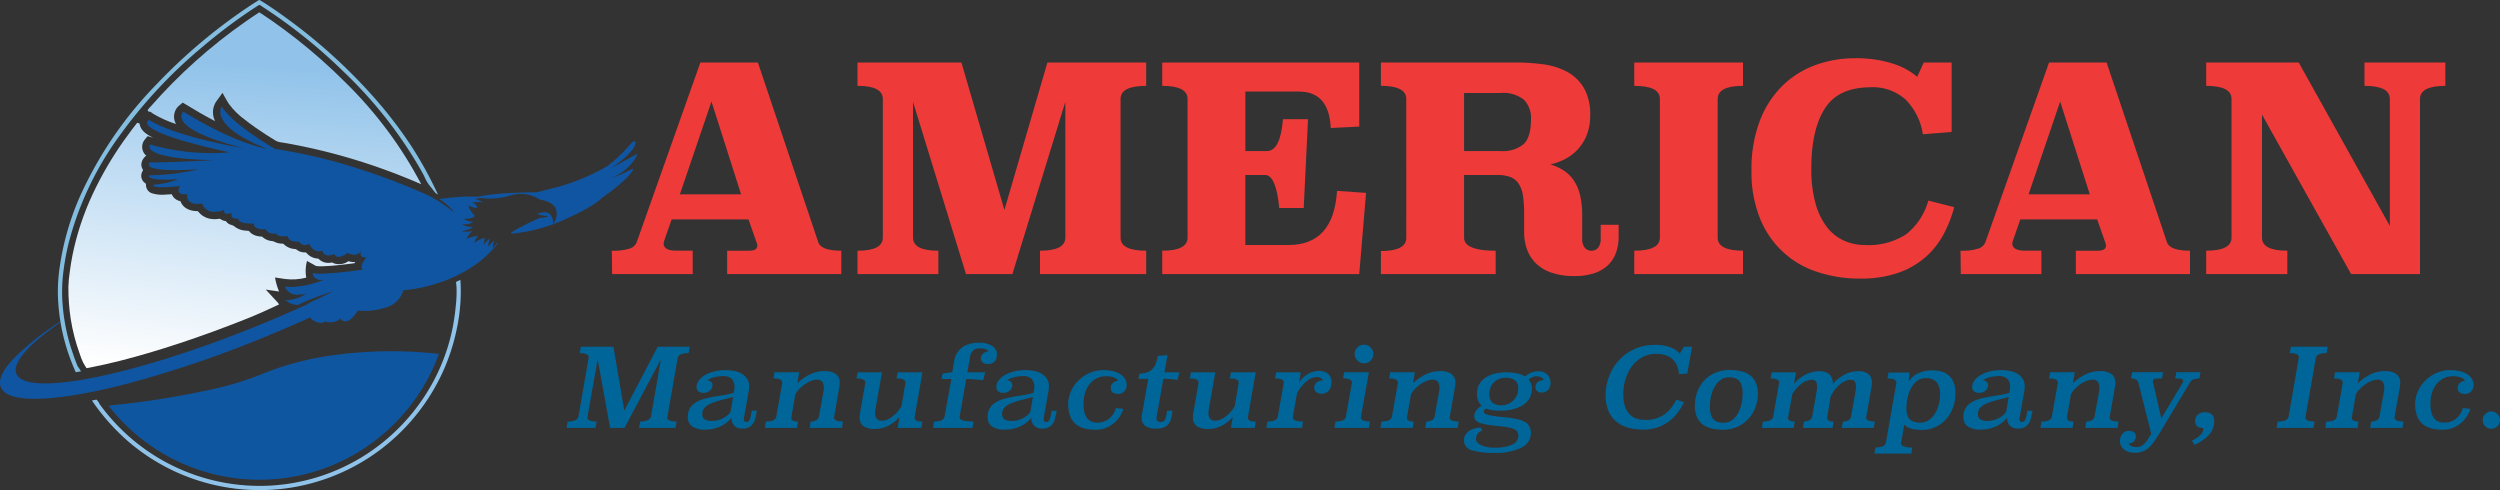 <svg xmlns="http://www.w3.org/2000/svg" xmlns:xlink="http://www.w3.org/1999/xlink" width="407.024" height="79.795" viewBox="0 0 407.024 79.795">
  <rect x="0" y="0" width="407.024" height="79.795" fill="#333333" stroke="none"/>
  <defs>
    <clipPath id="clip-path">
      <path id="Clip_50" data-name="Clip 50" d="M0,0H2.808V2.808H0Z" transform="translate(0.144 0.145)" fill="none"/>
    </clipPath>
    <clipPath id="clip-path-2">
      <path id="Clip_69" data-name="Clip 69" d="M0,0H103.788V47.594H0Z" transform="translate(0 0.086)" fill="none"/>
    </clipPath>
    <clipPath id="clip-path-3">
      <path id="Clip_73" data-name="Clip 73" d="M18.02.081q-1.1.714-2.177,1.473h0a85.637,85.637,0,0,0-15.3,13.7h0c-.087.1-.6.6-.537.689h0c.064.092.123.275.238.222h0c.165-.075.533.268.692.365h0a19.069,19.069,0,0,0,3.679,1.647h0a2.4,2.4,0,0,1,.221-2.734h0a5.038,5.038,0,0,1,.562-.5h0c.2-.165.239-.305.458-.17h0C7.53,15.8,9.223,16.8,10.974,17.7h0a3.179,3.179,0,0,1,.165-3.172h0L12.18,13.1h0c.352.612.674,1.254,1.069,1.839h0a12.008,12.008,0,0,0,2.584,2.535h0c1.1.87,2.252,1.669,3.428,2.429h0q.725.468,1.465.914h0a1.923,1.923,0,0,0,.78.306h0q.766.119,1.53.254h0A96.894,96.894,0,0,1,42.9,27.284h0q.821.337,1.634.687h0a66.222,66.222,0,0,0-12.2-16.431h0q-2-2.013-4.122-3.89h0l.046.04h0l-.127-.112h0c-2.077-1.83-1.174-1.034-.088-.077h0a88.815,88.815,0,0,0-7.808-6.133h0q-.644-.449-1.3-.884h0q-.244-.163-.49-.323h0l-.21-.136h0A.127.127,0,0,0,18.169,0h0c-.05,0-.088.041-.149.081" transform="translate(0.047 0.044)" fill="none"/>
    </clipPath>
    <linearGradient id="linear-gradient" x1="0.548" y1="0.33" x2="0.355" y2="2.146" gradientUnits="objectBoundingBox">
      <stop offset="0" stop-color="#91c3ea"/>
      <stop offset="1" stop-color="#fefefe"/>
    </linearGradient>
    <clipPath id="clip-path-4">
      <path id="Clip_76" data-name="Clip 76" d="M11.153.062q-.376.478-.744.962h0Q9.689,1.974,9,2.95H9A56.405,56.405,0,0,0,3.97,11.586h0A44.115,44.115,0,0,0,.665,21.558h0Q.4,22.888.229,24.235h0A20.008,20.008,0,0,0,0,26.725H0a33.323,33.323,0,0,0,.385,5.248h0A30.649,30.649,0,0,0,1.84,37.6h0A9.679,9.679,0,0,0,2.4,39.025h0c.125.225.244.454.389.667h0c.026.039.137.243.192.261h0l.58-.11h0c3.153-.613,6.268-1.422,9.349-2.325h0c3.53-1.033,7.02-2.2,10.475-3.459h0q2.813-1.026,5.6-2.137h0c1.8-.719,3.56-1.509,5.312-2.342h0l-.136-.165h.058l-2.082-2.253h0l2.164.311h0a10.658,10.658,0,0,1-.66-2.285h0l1.644.246h0a9.153,9.153,0,0,0,3.44-.222h0a6.3,6.3,0,0,1,.127-2.716h0l1.176.656h0a1.2,1.2,0,0,0,.356.179h0a6.216,6.216,0,0,0,1.09.031h0c.9-.025,1.8-.11,2.7-.206h0q.706-.075,1.41-.163h0l.592-.075h0l.31-.041h0c.163-.022.145-.038.2-.193h0a3.136,3.136,0,0,1-1.095-.149h0a2.613,2.613,0,0,1-2.424.328h0a1.968,1.968,0,0,1-.233-.126h0a3.127,3.127,0,0,1-.317.054h0a2.535,2.535,0,0,1-.609,0h0a2.123,2.123,0,0,1-1.062-.446h0a2.116,2.116,0,0,1-.187-.169h0c-.084-.086-.147-.061-.264-.072h0a2.532,2.532,0,0,1-.568-.12h0a2.685,2.685,0,0,1-.969-.585h0c-.113-.105-.217-.3-.371-.291h0a2.3,2.3,0,0,1-.607-.056h0a2.2,2.2,0,0,1-.531-.2h0c-.177-.094-.346-.29-.541-.3h0a2.761,2.761,0,0,1-1.86-.806h0c-.1-.107-.419-.065-.569-.086h0a3.128,3.128,0,0,1-.523-.117h0a2.485,2.485,0,0,1-.416-.175h0a1.622,1.622,0,0,0-.6-.135h0a2.63,2.63,0,0,1-1.031-.4h0a2.772,2.772,0,0,1-.38-.3h0a4.115,4.115,0,0,1-.7-.078h0a2.6,2.6,0,0,1-.959-.391h0a2.043,2.043,0,0,1-.36-.316h0c-.092-.1-.087-.145-.234-.154h0q-.215-.014-.429-.038h0a3.191,3.191,0,0,1-1.844-.7h0c-.228-.214-.653-.227-.932-.418h0a1.672,1.672,0,0,1-.316-.28h0a1.661,1.661,0,0,1-.114-.147h0a1.961,1.961,0,0,1-.392-.085h0A1.649,1.649,0,0,1,24.8,15.7h0c-.176-.126-.349-.046-.563-.025h0a4.057,4.057,0,0,1-1.341-.084h0a3.148,3.148,0,0,1-1.674-1.037h0q-.065-.078-.125-.16h0q-.156,0-.313-.012h0a4.579,4.579,0,0,1-.577-.073h0a3.028,3.028,0,0,1-1.023-.384h0a2.255,2.255,0,0,1-.663-.626h0a2.122,2.122,0,0,1-.265-.525h0a2.3,2.3,0,0,1-.641-.242h0a1.767,1.767,0,0,1-.631-.605h0a1.788,1.788,0,0,1-.106-.2h0c-.064-.143-.127-.087-.273-.077h0c-.251.017-.5.031-.753.041h0a5.705,5.705,0,0,1-2.249-.213h0a1.427,1.427,0,0,1-.968-1.428h0c.014-.176-.165-.22-.29-.339h0a1.565,1.565,0,0,1-.328-.439h0a1.429,1.429,0,0,1-.1-1.038h0a2.624,2.624,0,0,1,.249-.512h0a3.078,3.078,0,0,0-.191-.388h0a1.528,1.528,0,0,1-.095-.6h0a1.934,1.934,0,0,1,.8-1.376h0a1.878,1.878,0,0,1-.165-2.708h0c.082-.092.343-.491.466-.455h0l.821.24h0c-.946-.472-2.092-1.133-2.2-2.3h0C11.577.1,11.427.069,11.382.052h0A.586.586,0,0,0,11.242,0h0c-.027,0-.053.016-.088.062" transform="translate(0.079 0.12)" fill="none"/>
    </clipPath>
    <linearGradient id="linear-gradient-2" x1="0.624" y1="-0.253" x2="0.44" y2="1.018" gradientUnits="objectBoundingBox">
      <stop offset="0" stop-color="#98c7ec"/>
      <stop offset="1" stop-color="#fefefe"/>
    </linearGradient>
  </defs>
  <g id="logo" transform="translate(0 -0.145)">
    <g id="Group_71" data-name="Group 71" transform="translate(0 9.54)">
      <path id="Fill_1" data-name="Fill 1" d="M19.866,1.031q-1.653,0-1.777.817L16.4,11.5q0,.675,1.51.675L17.734,13.2H11.8l.178-1.031a3.071,3.071,0,0,0,1.173-.2.874.874,0,0,0,.586-.613l1.635-9.329L9.436,13.2H7.09L5.064,2.026,3.394,11.5q0,.675,1.493.675L4.709,13.2H0l.178-1.031a3.082,3.082,0,0,0,1.217-.2.821.821,0,0,0,.542-.613l1.67-9.631q0-.693-1.475-.693L2.328,0h5.3L9.4,10.4,14.838,0h5.224Z" transform="translate(92.242 47.062)" fill="#069"/>
      <path id="Fill_3" data-name="Fill 3" d="M2.914,9.684a3.681,3.681,0,0,1-2.23-.533A1.791,1.791,0,0,1,0,7.659,2.773,2.773,0,0,1,.347,6.2a2.826,2.826,0,0,1,.933-.933,5.2,5.2,0,0,1,1.35-.578,16.307,16.307,0,0,1,1.6-.356c.549-.093,1.111-.186,1.67-.275A11.434,11.434,0,0,0,7.481,3.7c.033-.173.062-.357.089-.56a3.832,3.832,0,0,0,.035-.472A1.726,1.726,0,0,0,7.17,1.439,1.851,1.851,0,0,0,5.775.977a5.828,5.828,0,0,0-1.51.186,3.316,3.316,0,0,0-1.1.489,1.2,1.2,0,0,1,.6.222.678.678,0,0,1,.248.578,1.133,1.133,0,0,1-.418.879A1.556,1.556,0,0,1,2.541,3.7,1.176,1.176,0,0,1,1.7,3.43a.947.947,0,0,1-.276-.711,1.726,1.726,0,0,1,.32-.959A3.11,3.11,0,0,1,2.674.888,5.706,5.706,0,0,1,4.158.248,7.3,7.3,0,0,1,6.148,0a7.427,7.427,0,0,1,1.4.133A3.852,3.852,0,0,1,8.787.587a2.56,2.56,0,0,1,.871.835,2.308,2.308,0,0,1,.328,1.261c-.012.107-.021.223-.027.347a2.849,2.849,0,0,1-.044.382L9.169,7.623l-.02.1L9.133,7.8a.791.791,0,0,0-.018.143c0,.33.15.5.445.5a.474.474,0,0,0,.383-.186,1.312,1.312,0,0,0,.23-.462,5.008,5.008,0,0,0,.133-.6c.04-.236.074-.422.107-.586h.835L11,7.8a2.4,2.4,0,0,1-.79,1.342,2.2,2.2,0,0,1-1.324.382,1.958,1.958,0,0,1-.871-.169,1.581,1.581,0,0,1-.542-.427,1.524,1.524,0,0,1-.284-.577,2.582,2.582,0,0,1-.079-.622,3.734,3.734,0,0,1-.729.764,5.352,5.352,0,0,1-.986.621,5.508,5.508,0,0,1-1.182.418A5.647,5.647,0,0,1,2.914,9.684Zm4.46-5.313c-.834.211-1.575.406-2.2.578A9.8,9.8,0,0,0,3.607,5.5a2.575,2.575,0,0,0-.933.684,1.559,1.559,0,0,0-.31,1A.951.951,0,0,0,2.728,8a2.124,2.124,0,0,0,1.217.266A3.7,3.7,0,0,0,5.7,7.845a4.02,4.02,0,0,0,1.244-.986Z" transform="translate(111.982 50.865)" fill="#069"/>
      <path id="Fill_5" data-name="Fill 5" d="M11.266,7.534q0,.675,1.457.675l-.16,1.031H7.3l.16-1.031a1.918,1.918,0,0,0,.871-.2.853.853,0,0,0,.48-.6l.711-3.945A3.086,3.086,0,0,0,9.6,2.737a2.689,2.689,0,0,0-.045-.489,1.22,1.22,0,0,0-.169-.435.952.952,0,0,0-.32-.311.969.969,0,0,0-.5-.115,2.855,2.855,0,0,0-.96.178,4.68,4.68,0,0,0-.986.5,5.717,5.717,0,0,0-.915.746,4.906,4.906,0,0,0-.729.924L4.3,7.587q0,.622,1.1.622L5.242,9.24H0L.16,8.209q1.563,0,1.706-.8l.977-5.495q0-.726-1.439-.727l.178-1H5.6l-.32,1.813A7.809,7.809,0,0,1,7.259.577,5.324,5.324,0,0,1,9.72,0a3.148,3.148,0,0,1,1.821.453,1.722,1.722,0,0,1,.649,1.519,3.464,3.464,0,0,1-.071.675Z" transform="translate(124.522 51.025)" fill="#069"/>
      <path id="Fill_7" data-name="Fill 7" d="M9.453,7.374q0,.658,1.279.657l-.16,1.013H6.7L7,7.268a6.493,6.493,0,0,1-.764.746,5.479,5.479,0,0,1-.924.622,5.216,5.216,0,0,1-1.075.426A4.606,4.606,0,0,1,3,9.222a3.169,3.169,0,0,1-1.857-.453A1.681,1.681,0,0,1,.515,7.3,3.737,3.737,0,0,1,.533,6.93a3.532,3.532,0,0,1,.053-.355l.853-4.9Q1.439.995,0,1L.178,0h3.98L3.127,5.793q-.036.249-.062.453a3.207,3.207,0,0,0-.027.418,1.468,1.468,0,0,0,.24.871,1.056,1.056,0,0,0,.915.338,2.123,2.123,0,0,0,.817-.178,3.775,3.775,0,0,0,.835-.489,5.705,5.705,0,0,0,.791-.737,5.823,5.823,0,0,0,.684-.942l.657-3.838Q7.978.995,6.521,1L6.7,0h4.034Z" transform="translate(139.446 51.22)" fill="#069"/>
      <path id="Fill_9" data-name="Fill 9" d="M5.579,4.815h2.9l-.32,1.279q-1.119-.107-1.795-.151T5.4,5.9L4.3,12.138q0,.691,2.292.691L6.415,13.86H0l.16-1.031q1.563,0,1.706-.8L2.967,5.9h-1.6l.16-.853q.32-.071.72-.133t.862-.1l.3-1.688A3.476,3.476,0,0,1,4.78.72,4.659,4.659,0,0,1,7.445,0,4.083,4.083,0,0,1,9.582.489a1.636,1.636,0,0,1,.8,1.5,1.863,1.863,0,0,1-.079.533A1.351,1.351,0,0,1,10.05,3a1.221,1.221,0,0,1-.459.338,1.654,1.654,0,0,1-.671.124,1.21,1.21,0,0,1-.865-.258.846.846,0,0,1-.265-.631,1.013,1.013,0,0,1,.344-.8,1.518,1.518,0,0,1,.874-.355q-.285-.5-1.439-.5a1.516,1.516,0,0,0-1.04.337,1.869,1.869,0,0,0-.524,1.084Z" transform="translate(151.919 46.405)" fill="#069"/>
      <path id="Fill_11" data-name="Fill 11" d="M2.914,9.684a3.681,3.681,0,0,1-2.23-.533A1.791,1.791,0,0,1,0,7.659,2.773,2.773,0,0,1,.347,6.2a2.826,2.826,0,0,1,.933-.933,5.2,5.2,0,0,1,1.35-.578,16.307,16.307,0,0,1,1.6-.356c.549-.093,1.111-.186,1.67-.275A11.434,11.434,0,0,0,7.481,3.7c.033-.173.062-.357.089-.56a3.832,3.832,0,0,0,.035-.472A1.726,1.726,0,0,0,7.17,1.439,1.851,1.851,0,0,0,5.775.977a5.828,5.828,0,0,0-1.51.186,3.316,3.316,0,0,0-1.1.489,1.2,1.2,0,0,1,.6.222.678.678,0,0,1,.248.578,1.133,1.133,0,0,1-.418.879A1.556,1.556,0,0,1,2.541,3.7,1.176,1.176,0,0,1,1.7,3.43a.947.947,0,0,1-.276-.711,1.726,1.726,0,0,1,.32-.959A3.11,3.11,0,0,1,2.674.888,5.706,5.706,0,0,1,4.158.248,7.3,7.3,0,0,1,6.148,0a7.427,7.427,0,0,1,1.4.133A3.852,3.852,0,0,1,8.787.587a2.56,2.56,0,0,1,.871.835,2.308,2.308,0,0,1,.328,1.261c-.012.107-.021.223-.027.347a2.849,2.849,0,0,1-.044.382L9.169,7.623l-.02.1L9.133,7.8a.791.791,0,0,0-.018.143c0,.33.15.5.445.5a.474.474,0,0,0,.383-.186,1.312,1.312,0,0,0,.23-.462,5.008,5.008,0,0,0,.133-.6c.04-.236.074-.422.107-.586h.835L11,7.8a2.4,2.4,0,0,1-.79,1.342,2.2,2.2,0,0,1-1.324.382,1.958,1.958,0,0,1-.871-.169,1.581,1.581,0,0,1-.542-.427,1.524,1.524,0,0,1-.284-.577,2.582,2.582,0,0,1-.079-.622,3.734,3.734,0,0,1-.729.764,5.352,5.352,0,0,1-.986.621,5.508,5.508,0,0,1-1.182.418A5.647,5.647,0,0,1,2.914,9.684Zm4.46-5.313c-.834.211-1.575.406-2.2.578A9.8,9.8,0,0,0,3.607,5.5a2.575,2.575,0,0,0-.933.684,1.559,1.559,0,0,0-.31,1A.951.951,0,0,0,2.728,8a2.124,2.124,0,0,0,1.217.266A3.7,3.7,0,0,0,5.7,7.845a4.02,4.02,0,0,0,1.244-.986Z" transform="translate(160.793 50.865)" fill="#069"/>
      <path id="Fill_13" data-name="Fill 13" d="M8.991,6.308a5.479,5.479,0,0,1-.6,1.244,4.891,4.891,0,0,1-.96,1.084,4.7,4.7,0,0,1-1.306.773A4.413,4.413,0,0,1,4.478,9.7,7.24,7.24,0,0,1,2.6,9.48a3.508,3.508,0,0,1-1.4-.72,3.206,3.206,0,0,1-.889-1.3A5.407,5.407,0,0,1,0,5.509,5.087,5.087,0,0,1,.4,3.572,5.632,5.632,0,0,1,1.555,1.8,6.12,6.12,0,0,1,3.376.506,5.522,5.522,0,0,1,5.775,0,6.136,6.136,0,0,1,7.348.186,3.812,3.812,0,0,1,8.529.7a2.443,2.443,0,0,1,.738.764,1.8,1.8,0,0,1,.258.933,1.5,1.5,0,0,1-.391,1.048,1.291,1.291,0,0,1-1,.426,1.33,1.33,0,0,1-.915-.267.935.935,0,0,1-.293-.728,1.039,1.039,0,0,1,.355-.791,1.383,1.383,0,0,1,.871-.364,1.661,1.661,0,0,0-.72-.533A3.888,3.888,0,0,0,6.024,1a3.054,3.054,0,0,0-1.35.311,3.447,3.447,0,0,0-1.128.889,4.32,4.32,0,0,0-.773,1.4,5.683,5.683,0,0,0-.284,1.857A5.422,5.422,0,0,0,2.656,6.93a2.591,2.591,0,0,0,.471.951,1.654,1.654,0,0,0,.72.515,2.666,2.666,0,0,0,.915.151A3.11,3.11,0,0,0,6.53,8.005,3.382,3.382,0,0,0,7.765,6.184Z" transform="translate(173.915 50.865)" fill="#069"/>
      <path id="Fill_15" data-name="Fill 15" d="M4.229,2.79H6.663l-.32,1.262A8.118,8.118,0,0,0,5.286,3.9q-.56-.044-1.235-.044L2.95,10.04a.548.548,0,0,0-.018.133v.116q0,.586.675.586a.764.764,0,0,0,.6-.222,1.217,1.217,0,0,0,.266-.578l.2-1.031h.871l-.124.8a3.757,3.757,0,0,1-.231.853,1.963,1.963,0,0,1-.453.675,1.92,1.92,0,0,1-.746.435,3.482,3.482,0,0,1-1.093.151,3.072,3.072,0,0,1-1.777-.427,1.638,1.638,0,0,1-.6-1.439,2.127,2.127,0,0,1,.071-.551L1.6,3.856H0l.16-.835a6.223,6.223,0,0,0,.977-.142,2.406,2.406,0,0,0,.844-.373,2.265,2.265,0,0,0,.657-.746A3.974,3.974,0,0,0,3.056.515L3.127.124,4.727,0Z" transform="translate(185.353 48.43)" fill="#069"/>
      <path id="Fill_17" data-name="Fill 17" d="M9.453,7.374q0,.658,1.28.657l-.16,1.013H6.7L7,7.268a6.493,6.493,0,0,1-.764.746,5.481,5.481,0,0,1-.924.622,5.21,5.21,0,0,1-1.075.426A4.6,4.6,0,0,1,3,9.222a3.169,3.169,0,0,1-1.857-.453A1.681,1.681,0,0,1,.515,7.3,3.737,3.737,0,0,1,.533,6.93a3.574,3.574,0,0,1,.053-.355l.853-4.9Q1.439.995,0,1L.178,0h3.98L3.127,5.793q-.036.249-.062.453a3.233,3.233,0,0,0-.027.418,1.469,1.469,0,0,0,.24.871,1.056,1.056,0,0,0,.915.338,2.123,2.123,0,0,0,.817-.178,3.772,3.772,0,0,0,.835-.489,5.7,5.7,0,0,0,.791-.737,5.824,5.824,0,0,0,.684-.942l.657-3.838Q7.978.995,6.521,1L6.7,0h4.034Z" transform="translate(193.708 51.22)" fill="#069"/>
      <path id="Fill_19" data-name="Fill 19" d="M5.3,1.919A4.587,4.587,0,0,1,6.859.453,3.739,3.739,0,0,1,8.636,0a2.392,2.392,0,0,1,.7.106,1.963,1.963,0,0,1,.634.329A1.6,1.6,0,0,1,10.43,1a1.9,1.9,0,0,1,.17.844,2.086,2.086,0,0,1-.421,1.333,1.466,1.466,0,0,1-1.225.533,1.227,1.227,0,0,1-.867-.275.9.9,0,0,1-.295-.684A1.1,1.1,0,0,1,8.167,1.9,1.564,1.564,0,0,1,9.2,1.546a.7.7,0,0,0-.382-.409A1.553,1.553,0,0,0,8.138.995a2.656,2.656,0,0,0-1.546.647,6.281,6.281,0,0,0-1.6,1.994L4.3,7.553q0,.355.435.523a3.56,3.56,0,0,0,1.235.168L5.793,9.275H0L.16,8.245q1.563,0,1.706-.8L2.843,1.9q0-.674-1.439-.674L1.582.231H5.6Z" transform="translate(206.18 50.989)" fill="#069"/>
      <path id="Fill_21" data-name="Fill 21" d="M5.6,13.541H0L.16,12.51H.166c1.034,0,1.606-.268,1.7-.8l.977-5.53a.556.556,0,0,0-.361-.517A2.6,2.6,0,0,0,1.4,5.491l.177-1H5.6l-1.3,7.34a.578.578,0,0,0,.373.506,2.732,2.732,0,0,0,1.1.168L5.6,13.54Zm-.782-10.5a1.437,1.437,0,0,1-.595-.124,1.581,1.581,0,0,1-.808-.808,1.439,1.439,0,0,1-.124-.6A1.435,1.435,0,0,1,3.74.436,1.5,1.5,0,0,1,4.815,0,1.461,1.461,0,0,1,5.881.445,1.46,1.46,0,0,1,6.326,1.51a1.509,1.509,0,0,1-.436,1.076A1.439,1.439,0,0,1,4.815,3.038Z" transform="translate(217.266 46.724)" fill="#069"/>
      <path id="Fill_23" data-name="Fill 23" d="M11.266,7.534q0,.675,1.457.675l-.16,1.031H7.3l.16-1.031a1.918,1.918,0,0,0,.871-.2.853.853,0,0,0,.48-.6l.711-3.945A3.086,3.086,0,0,0,9.6,2.737a2.689,2.689,0,0,0-.045-.489,1.223,1.223,0,0,0-.169-.435.953.953,0,0,0-.32-.311.97.97,0,0,0-.5-.115,2.855,2.855,0,0,0-.96.178,4.68,4.68,0,0,0-.986.5,5.717,5.717,0,0,0-.915.746,4.906,4.906,0,0,0-.729.924L4.3,7.587q0,.622,1.1.622L5.242,9.24H0L.16,8.209q1.563,0,1.706-.8l.977-5.495q0-.726-1.439-.727l.178-1H5.6l-.32,1.813A7.809,7.809,0,0,1,7.259.577,5.324,5.324,0,0,1,9.72,0a3.148,3.148,0,0,1,1.821.453,1.722,1.722,0,0,1,.649,1.519,3.464,3.464,0,0,1-.071.675Z" transform="translate(224.758 51.025)" fill="#069"/>
      <path id="Fill_25" data-name="Fill 25" d="M4.922,13.291A11.335,11.335,0,0,1,1.2,12.839,1.645,1.645,0,0,1,0,11.212a1.577,1.577,0,0,1,.24-.87,2.172,2.172,0,0,1,.622-.631,2.879,2.879,0,0,1,.879-.391,3.9,3.9,0,0,1,1.012-.133l.213.515a1.194,1.194,0,0,0-.764.516,1.506,1.506,0,0,0-.248.817c0,.377.263.709.782.986a5.012,5.012,0,0,0,2.291.418,6.294,6.294,0,0,0,2.888-.516,1.579,1.579,0,0,0,.95-1.421,1.261,1.261,0,0,0-.124-.569A1.075,1.075,0,0,0,8.289,9.5,3.235,3.235,0,0,0,7.4,9.187a12.931,12.931,0,0,0-1.412-.213C5.283,8.9,4.646,8.83,4.1,8.752a8.953,8.953,0,0,1-1.351-.284,1.961,1.961,0,0,1-.808-.436.941.941,0,0,1-.266-.693,1.674,1.674,0,0,1,.293-.915A2.564,2.564,0,0,1,2.9,5.615a2.155,2.155,0,0,1-.568-.782,2.939,2.939,0,0,1-.214-1.19,3.015,3.015,0,0,1,.374-1.52A3.275,3.275,0,0,1,3.509,1.04,4.729,4.729,0,0,1,5.037.391,8.058,8.058,0,0,1,6.93.177,9.337,9.337,0,0,1,8.476.32,3.966,3.966,0,0,1,9.95.87,3.525,3.525,0,0,1,11.044.186,3.2,3.2,0,0,1,12.118,0a2.448,2.448,0,0,1,.667.1,1.83,1.83,0,0,1,.639.328,1.79,1.79,0,0,1,.481.595,1.966,1.966,0,0,1,.186.9,1.578,1.578,0,0,1-.4,1.12,1.368,1.368,0,0,1-1.04.427,1.05,1.05,0,0,1-.756-.249.923.923,0,0,1-.257-.692.933.933,0,0,1,.391-.764,1.531,1.531,0,0,1,.96-.3.711.711,0,0,0-.427-.471,1.812,1.812,0,0,0-.782-.169,1.471,1.471,0,0,0-.551.115,3.844,3.844,0,0,0-.711.418,2.121,2.121,0,0,1,.534,1.475,3.061,3.061,0,0,1-.427,1.644,3.361,3.361,0,0,1-1.138,1.11,5.443,5.443,0,0,1-1.634.631,8.878,8.878,0,0,1-1.92.205,11.193,11.193,0,0,1-1.182-.063,3.937,3.937,0,0,1-1.11-.275.7.7,0,0,0-.347.249.554.554,0,0,0-.062.248.356.356,0,0,0,.116.257,1.254,1.254,0,0,0,.48.231,7.459,7.459,0,0,0,1.048.222c.453.071,1.072.143,1.839.213a15.754,15.754,0,0,1,2.035.319,4.254,4.254,0,0,1,1.279.5,1.728,1.728,0,0,1,.667.737,2.49,2.49,0,0,1,.2,1.022A2.634,2.634,0,0,1,9.373,12.43,9.244,9.244,0,0,1,4.922,13.291ZM6.806,1.067a2.827,2.827,0,0,0-1.155.221,2.526,2.526,0,0,0-.835.587,2.4,2.4,0,0,0-.507.844A2.937,2.937,0,0,0,4.14,3.7a1.783,1.783,0,0,0,.5,1.439,2.256,2.256,0,0,0,1.457.409,2.7,2.7,0,0,0,1.093-.222,2.745,2.745,0,0,0,.871-.595,2.8,2.8,0,0,0,.569-.853,2.572,2.572,0,0,0,.2-1.012,1.617,1.617,0,0,0-.551-1.4A2.516,2.516,0,0,0,6.806,1.067Z" transform="translate(238.348 51.042)" fill="#069"/>
      <path id="Fill_27" data-name="Fill 27" d="M13.291,4.656l-1.35.106a4.443,4.443,0,0,0-.293-1.315A2.968,2.968,0,0,0,9.853,1.706a4.494,4.494,0,0,0-1.573-.249,4.691,4.691,0,0,0-2.363.577,5.3,5.3,0,0,0-1.688,1.51A6.734,6.734,0,0,0,3.216,5.651a8.5,8.5,0,0,0-.338,2.363,6.5,6.5,0,0,0,.249,1.919,3.343,3.343,0,0,0,.72,1.306,2.77,2.77,0,0,0,1.128.737,4.367,4.367,0,0,0,1.457.231,5.2,5.2,0,0,0,3.092-.862A6.294,6.294,0,0,0,11.5,8.92l1.262.409a10.391,10.391,0,0,1-1,1.653,6.937,6.937,0,0,1-1.4,1.422,7.031,7.031,0,0,1-1.866,1,6.873,6.873,0,0,1-2.363.382,9.041,9.041,0,0,1-2.488-.32,5.2,5.2,0,0,1-1.937-1.005A4.487,4.487,0,0,1,.444,10.711,6.652,6.652,0,0,1,0,8.149a8.47,8.47,0,0,1,.551-3,8.1,8.1,0,0,1,1.59-2.615A7.734,7.734,0,0,1,8,0a6.757,6.757,0,0,1,2.648.432,3.516,3.516,0,0,1,1.422.989L12.741.3h1.333Z" transform="translate(261.412 46.76)" fill="#069"/>
      <path id="Fill_29" data-name="Fill 29" d="M4.585,9.72a8.148,8.148,0,0,1-1.849-.2,3.918,3.918,0,0,1-1.448-.65,2.993,2.993,0,0,1-.95-1.211A4.579,4.579,0,0,1,0,5.8,6.333,6.333,0,0,1,.418,3.489,5.538,5.538,0,0,1,1.581,1.647,5.331,5.331,0,0,1,3.359.437,5.755,5.755,0,0,1,5.615,0a8.286,8.286,0,0,1,1.91.205A3.906,3.906,0,0,1,8.991.864a2.993,2.993,0,0,1,.933,1.183,4.346,4.346,0,0,1,.328,1.78,6.356,6.356,0,0,1-.418,2.3A5.715,5.715,0,0,1,8.672,8,5.5,5.5,0,0,1,6.877,9.257,5.653,5.653,0,0,1,4.585,9.72Zm.924-8.529a2.177,2.177,0,0,0-1.324.427A3.5,3.5,0,0,0,3.226,2.71a5.522,5.522,0,0,0-.578,1.51,7.368,7.368,0,0,0-.2,1.661A5.051,5.051,0,0,0,2.595,7.2a1.931,1.931,0,0,0,.435.826,1.587,1.587,0,0,0,.711.436,3.493,3.493,0,0,0,.986.124,2.168,2.168,0,0,0,1.315-.418,3.461,3.461,0,0,0,.95-1.084,5.767,5.767,0,0,0,.587-1.519,7.356,7.356,0,0,0,.2-1.706,4.714,4.714,0,0,0-.151-1.3,1.945,1.945,0,0,0-.445-.817,1.614,1.614,0,0,0-.719-.427A3.446,3.446,0,0,0,5.509,1.191Z" transform="translate(275.941 50.847)" fill="#069"/>
      <path id="Fill_31" data-name="Fill 31" d="M16.964,7.536q0,.656,1.41.656l-.16,1.031H13.007l.178-1.031A1.8,1.8,0,0,0,14.047,8a.862.862,0,0,0,.453-.6l.657-3.633q.071-.372.107-.7a5.553,5.553,0,0,0,.036-.594q0-1.081-.8-1.081a2.293,2.293,0,0,0-.986.231,3.979,3.979,0,0,0-.924.611,5.407,5.407,0,0,0-.8.877,6.1,6.1,0,0,0-.613,1.028l-.569,3.438q0,.621,1.048.62L11.5,9.222H6.681l.16-1.031A1.886,1.886,0,0,0,7.694,8a.851.851,0,0,0,.48-.6l.658-3.651q.071-.372.107-.674a5.016,5.016,0,0,0,.035-.585q0-1.1-.817-1.1a2.925,2.925,0,0,0-1.688.62A5.532,5.532,0,0,0,4.94,3.743L4.247,7.571q0,.621,1.084.62l-.16,1.031H0L.16,8.192q1.528,0,1.67-.8l.977-5.549q0-.656-1.4-.656L1.581.178H5.544l-.32,1.866a7.143,7.143,0,0,1,.8-.782,5.553,5.553,0,0,1,.96-.649,5.658,5.658,0,0,1,1.1-.444A4.545,4.545,0,0,1,9.347,0a2.374,2.374,0,0,1,1.626.5,2.015,2.015,0,0,1,.56,1.581A6.974,6.974,0,0,1,13.394.586,4.655,4.655,0,0,1,15.684,0a2.586,2.586,0,0,1,1.639.452,1.756,1.756,0,0,1,.57,1.463q0,.178-.018.355t-.053.372Z" transform="translate(286.862 51.042)" fill="#069"/>
      <path id="Fill_33" data-name="Fill 33" d="M6.006,13.559H0l.177-1h.01a2.931,2.931,0,0,0,1.172-.194.85.85,0,0,0,.525-.6L3.589,2.008A.544.544,0,0,0,3.224,1.5a2.718,2.718,0,0,0-1.091-.17L2.31.356H5.721L5.6,1.795A3.821,3.821,0,0,1,7.223.445,5.518,5.518,0,0,1,9.471,0a5.127,5.127,0,0,1,1.466.2,3.167,3.167,0,0,1,1.191.649A3,3,0,0,1,12.919,2,4.553,4.553,0,0,1,13.2,3.7a6.532,6.532,0,0,1-.48,2.577,5.956,5.956,0,0,1-1.245,1.883A5.221,5.221,0,0,1,9.755,9.311,5.079,5.079,0,0,1,7.836,9.7c-1.509,0-2.508-.3-2.967-.888L4.336,11.87c0,.229.156.4.464.519a4.182,4.182,0,0,0,1.384.174l-.178.995ZM8.334,1.28a2.24,2.24,0,0,0-1.422.462,3.627,3.627,0,0,0-.959,1.173A5.963,5.963,0,0,0,5.4,4.5a8.451,8.451,0,0,0-.177,1.688,4.089,4.089,0,0,0,.106.968,1.624,1.624,0,0,0,1.076,1.2,3.161,3.161,0,0,0,1.075.159A2.383,2.383,0,0,0,8.9,8.077a3.684,3.684,0,0,0,1-1.1A5.263,5.263,0,0,0,10.5,5.5a6.754,6.754,0,0,0,.2-1.573,3.2,3.2,0,0,0-.525-1.954A2.176,2.176,0,0,0,8.334,1.28Z" transform="translate(305.166 50.9)" fill="#069"/>
      <path id="Fill_35" data-name="Fill 35" d="M2.914,9.684a3.681,3.681,0,0,1-2.23-.533A1.791,1.791,0,0,1,0,7.659,2.773,2.773,0,0,1,.347,6.2a2.816,2.816,0,0,1,.933-.933,5.2,5.2,0,0,1,1.35-.578,16.307,16.307,0,0,1,1.6-.356c.549-.093,1.111-.186,1.67-.275A11.434,11.434,0,0,0,7.481,3.7c.033-.173.062-.357.089-.56a3.832,3.832,0,0,0,.035-.472A1.726,1.726,0,0,0,7.17,1.439,1.851,1.851,0,0,0,5.775.977a5.842,5.842,0,0,0-1.511.186,3.318,3.318,0,0,0-1.1.489,1.2,1.2,0,0,1,.6.222.678.678,0,0,1,.248.578,1.133,1.133,0,0,1-.418.879A1.556,1.556,0,0,1,2.541,3.7,1.18,1.18,0,0,1,1.7,3.43a.95.95,0,0,1-.275-.711,1.726,1.726,0,0,1,.32-.959A3.11,3.11,0,0,1,2.674.888,5.69,5.69,0,0,1,4.158.248,7.3,7.3,0,0,1,6.148,0a7.427,7.427,0,0,1,1.4.133A3.852,3.852,0,0,1,8.787.587a2.56,2.56,0,0,1,.871.835,2.308,2.308,0,0,1,.328,1.261c-.012.107-.021.223-.027.347a3.041,3.041,0,0,1-.044.382L9.169,7.623c-.01.049-.02.1-.03.148l-.006.03a.791.791,0,0,0-.018.143c0,.33.15.5.445.5a.471.471,0,0,0,.382-.186,1.3,1.3,0,0,0,.231-.462,5.185,5.185,0,0,0,.133-.6c.04-.236.074-.422.107-.586h.835L11,7.8a2.4,2.4,0,0,1-.79,1.342,2.2,2.2,0,0,1-1.324.382,1.958,1.958,0,0,1-.871-.169,1.581,1.581,0,0,1-.542-.427,1.524,1.524,0,0,1-.284-.577,2.584,2.584,0,0,1-.08-.622,3.7,3.7,0,0,1-.728.764,5.378,5.378,0,0,1-.986.621,5.508,5.508,0,0,1-1.182.418A5.647,5.647,0,0,1,2.914,9.684Zm4.46-5.313c-.834.211-1.575.406-2.2.578A9.769,9.769,0,0,0,3.607,5.5a2.565,2.565,0,0,0-.933.684,1.559,1.559,0,0,0-.31,1A.951.951,0,0,0,2.728,8a2.124,2.124,0,0,0,1.217.266A3.7,3.7,0,0,0,5.7,7.845a4.02,4.02,0,0,0,1.244-.986Z" transform="translate(319.662 50.865)" fill="#069"/>
      <path id="Fill_37" data-name="Fill 37" d="M11.266,7.534q0,.675,1.457.675l-.16,1.031H7.3l.16-1.031a1.918,1.918,0,0,0,.871-.2.853.853,0,0,0,.48-.6l.711-3.945A3.086,3.086,0,0,0,9.6,2.737a2.689,2.689,0,0,0-.045-.489,1.223,1.223,0,0,0-.169-.435.953.953,0,0,0-.32-.311.97.97,0,0,0-.5-.115,2.855,2.855,0,0,0-.96.178,4.68,4.68,0,0,0-.986.5,5.717,5.717,0,0,0-.915.746,4.906,4.906,0,0,0-.729.924L4.3,7.587q0,.622,1.1.622L5.242,9.24H0L.16,8.209q1.563,0,1.706-.8l.977-5.495q0-.726-1.439-.727l.178-1H5.6l-.32,1.813A7.809,7.809,0,0,1,7.259.577,5.324,5.324,0,0,1,9.72,0a3.148,3.148,0,0,1,1.821.453,1.722,1.722,0,0,1,.649,1.519,3.464,3.464,0,0,1-.071.675Z" transform="translate(332.202 51.025)" fill="#069"/>
      <path id="Fill_39" data-name="Fill 39" d="M12.936,1.031a2.54,2.54,0,0,0-1,.151,1.1,1.1,0,0,0-.515.453L6.717,9.489q-.533.889-.986,1.564A6.96,6.96,0,0,1,4.8,12.19a3.3,3.3,0,0,1-1.048.693,3.53,3.53,0,0,1-1.333.231A2.736,2.736,0,0,1,.649,12.59,1.86,1.86,0,0,1,0,11.053a1.522,1.522,0,0,1,.071-.391,1.73,1.73,0,0,1,.24-.5,1.524,1.524,0,0,1,.444-.426,1.236,1.236,0,0,1,.684-.178,1.283,1.283,0,0,1,.888.249.878.878,0,0,1,.266.675,1.189,1.189,0,0,1-.062.355,1,1,0,0,1-.213.364,1.308,1.308,0,0,1-.373.285,1.331,1.331,0,0,1-.542.133,1.017,1.017,0,0,0,.4.405,1.992,1.992,0,0,0,.951.163,1.641,1.641,0,0,0,.915-.3,3.011,3.011,0,0,0,.844-.922l.586-.94L2.985,1.651a.744.744,0,0,0-.409-.461,1.739,1.739,0,0,0-.782-.16L1.973,0H7.019L6.841,1.031H5.953a.6.6,0,0,0-.462.142.573.573,0,0,0-.124.391L6.735,7.517l3.429-5.722a.64.64,0,0,0,.125-.373q0-.391-.711-.391H9.009L9.187,0h3.927Z" transform="translate(345.148 51.202)" fill="#069"/>
      <path id="Fill_41" data-name="Fill 41" d="M0,4.62A4.636,4.636,0,0,0,1.484,3.59a1.4,1.4,0,0,0,.364-.817c0-.166-.078-.249-.234-.249A1.049,1.049,0,0,1,.8,2.23,1.174,1.174,0,0,1,.533,1.4,1.269,1.269,0,0,1,.986.382,1.665,1.665,0,0,1,2.1,0Q3.625,0,3.625,1.457a3.2,3.2,0,0,1-.853,2.221A6.986,6.986,0,0,1,.409,5.3Z" transform="translate(356.865 57.724)" fill="#069"/>
      <path id="Fill_43" data-name="Fill 43" d="M8.138,1.031q-1.635,0-1.759.817L4.691,11.5q0,.675,1.493.675L6.006,13.2H0l.178-1.031a3.112,3.112,0,0,0,1.253-.2.819.819,0,0,0,.524-.613l1.67-9.631q0-.693-1.493-.693L2.328,0H8.334Z" transform="translate(370.654 47.062)" fill="#069"/>
      <path id="Fill_45" data-name="Fill 45" d="M11.266,7.534q0,.675,1.457.675l-.16,1.031H7.3l.16-1.031a1.918,1.918,0,0,0,.871-.2.853.853,0,0,0,.48-.6l.711-3.945A3.086,3.086,0,0,0,9.6,2.737a2.689,2.689,0,0,0-.045-.489,1.223,1.223,0,0,0-.169-.435.953.953,0,0,0-.32-.311.97.97,0,0,0-.5-.115,2.855,2.855,0,0,0-.96.178,4.68,4.68,0,0,0-.986.5,5.717,5.717,0,0,0-.915.746,4.906,4.906,0,0,0-.729.924L4.3,7.587q0,.622,1.1.622L5.242,9.24H0L.16,8.209q1.563,0,1.706-.8l.977-5.495q0-.726-1.439-.727l.178-1H5.6l-.32,1.813A7.809,7.809,0,0,1,7.259.577,5.324,5.324,0,0,1,9.72,0a3.148,3.148,0,0,1,1.821.453,1.722,1.722,0,0,1,.649,1.519,3.464,3.464,0,0,1-.071.675Z" transform="translate(378.588 51.025)" fill="#069"/>
      <path id="Fill_47" data-name="Fill 47" d="M8.991,6.308a5.479,5.479,0,0,1-.6,1.244,4.895,4.895,0,0,1-.96,1.084,4.708,4.708,0,0,1-1.306.773A4.415,4.415,0,0,1,4.478,9.7,7.24,7.24,0,0,1,2.6,9.48a3.509,3.509,0,0,1-1.4-.72,3.206,3.206,0,0,1-.889-1.3A5.407,5.407,0,0,1,0,5.509,5.085,5.085,0,0,1,.4,3.572,5.629,5.629,0,0,1,1.555,1.8,6.122,6.122,0,0,1,3.376.506,5.522,5.522,0,0,1,5.775,0,6.134,6.134,0,0,1,7.347.186,3.812,3.812,0,0,1,8.529.7a2.443,2.443,0,0,1,.738.764,1.8,1.8,0,0,1,.258.933,1.5,1.5,0,0,1-.391,1.048,1.292,1.292,0,0,1-1,.426,1.33,1.33,0,0,1-.915-.267.935.935,0,0,1-.293-.728,1.04,1.04,0,0,1,.355-.791,1.384,1.384,0,0,1,.871-.364,1.661,1.661,0,0,0-.72-.533A3.887,3.887,0,0,0,6.024,1a3.055,3.055,0,0,0-1.351.311,3.446,3.446,0,0,0-1.128.889,4.317,4.317,0,0,0-.773,1.4,5.683,5.683,0,0,0-.284,1.857A5.421,5.421,0,0,0,2.656,6.93a2.591,2.591,0,0,0,.471.951,1.654,1.654,0,0,0,.72.515,2.666,2.666,0,0,0,.915.151A3.11,3.11,0,0,0,6.53,8.005,3.382,3.382,0,0,0,7.765,6.184Z" transform="translate(393.209 50.865)" fill="#069"/>
      <g id="Group_51" data-name="Group 51" transform="translate(404.073 57.455)">
        <path id="Clip_50-2" data-name="Clip 50" d="M0,0H2.808V2.808H0Z" transform="translate(0.144 0.145)" fill="none"/>
        <g id="Group_51-2" data-name="Group 51" clip-path="url(#clip-path)">
          <path id="Fill_49" data-name="Fill 49" d="M2.808,1.4a1.341,1.341,0,0,1-.417,1,1.364,1.364,0,0,1-.986.409,1.355,1.355,0,0,1-1-.409A1.354,1.354,0,0,1,0,1.4,1.363,1.363,0,0,1,.409.418,1.341,1.341,0,0,1,1.4,0,1.35,1.35,0,0,1,2.39.418a1.35,1.35,0,0,1,.417.986" transform="translate(0.144 0.145)" fill="#069"/>
        </g>
      </g>
      <path id="Fill_52" data-name="Fill 52" d="M13.164,34.441H.047L0,30.639H.018A8.716,8.716,0,0,0,2.9,30.291a1.782,1.782,0,0,0,1.136-1L14.415,0h9.364l9.826,29.248c.307.923,1.571,1.391,3.755,1.391v3.8H18.773v-3.8h3.569c.892,0,1.345-.281,1.345-.834a1.794,1.794,0,0,0-.14-.556l-1.3-3.708H9.734L8.575,28.877a1.831,1.831,0,0,0-.139.6c0,.769.7,1.158,2.086,1.158h2.642v3.8ZM16.223,6.35h0L11.078,21.461h9.966L16.223,6.35Z" transform="translate(99.613 0.783)" fill="#ee3b39"/>
      <path id="Fill_54" data-name="Fill 54" d="M47,3.8q-4.172,0-4.172,2.132V28.507q0,2.133,4.172,2.132v3.8H29.712v-3.8q4.125,0,4.125-2.132V6.4L25.216,34.44H17.66L9.039,6.4v22.11q0,2.133,4.125,2.132v3.8H0v-3.8q4.125,0,4.125-2.132V5.933Q4.125,3.8,0,3.8V0H16.919l7,24.01,7-24.01H47Z" transform="translate(139.61 0.783)" fill="#ee3b39"/>
      <path id="Fill_56" data-name="Fill 56" d="M32.076,10.429l-4.635.232q-.278-5.933-5.192-5.933H13.535v9.688h3.523q2.178,0,2.6-5.192h4.079l-.7,14.462H19.051q-.511-5.377-2.318-5.377h-3.2v11.4h7.046q7.323,0,7.88-8.807l4.728.325L32.076,34.44H0v-3.8q4.125,0,4.125-2.132V5.933Q4.125,3.8,0,3.8V0H32.076Z" transform="translate(189.221 0.783)" fill="#ee3b39"/>
      <path id="Fill_58" data-name="Fill 58" d="M31.52,34.764a11.316,11.316,0,0,1-3.778-.556,6.747,6.747,0,0,1-2.526-1.53,6.075,6.075,0,0,1-1.436-2.271,8.229,8.229,0,0,1-.463-2.781V24.613a18.184,18.184,0,0,0-.209-3.013,4.711,4.711,0,0,0-.718-1.923,2.928,2.928,0,0,0-1.345-1.043,5.987,5.987,0,0,0-2.132-.324H13.535v10.2c0,1.415,1.731,2.132,5.145,2.132v3.8H0V30.686H.007c2.733,0,4.119-.718,4.119-2.135V5.936C4.126,4.519,2.738,3.8,0,3.8V0H22.018a32.628,32.628,0,0,1,4.45.3A11.238,11.238,0,0,1,30.338,1.53a7.155,7.155,0,0,1,2.711,2.618,8.644,8.644,0,0,1,1.02,4.473,8.435,8.435,0,0,1-.555,3.175,7.654,7.654,0,0,1-1.461,2.341,7.573,7.573,0,0,1-2.063,1.576,9.841,9.841,0,0,1-2.41.881,8.269,8.269,0,0,1,2.2,1A5.946,5.946,0,0,1,31.4,19.2a7.252,7.252,0,0,1,1.02,2.395,14.132,14.132,0,0,1,.347,3.326v3.72a2.3,2.3,0,0,0,.418,1.512,1.344,1.344,0,0,0,1.066.488,1.4,1.4,0,0,0,1.112-.487,2.285,2.285,0,0,0,.418-1.506V26.421H38.7v1.993a7.5,7.5,0,0,1-.418,2.518,5.322,5.322,0,0,1-1.274,2.021,5.924,5.924,0,0,1-2.225,1.33A9.955,9.955,0,0,1,31.52,34.764ZM13.535,4.96v9.455h5.933a5.338,5.338,0,0,0,3.778-1.135c.784-.754,1.182-2.1,1.182-4.01a4.233,4.233,0,0,0-1.159-3.222,5.476,5.476,0,0,0-3.8-1.089Z" transform="translate(224.829 0.783)" fill="#ee3b39"/>
      <path id="Fill_60" data-name="Fill 60" d="M17.707,3.8q-4.126,0-4.125,2.132V28.507q0,2.133,4.125,2.132v3.8H0v-3.8q4.172,0,4.172-2.132V5.933Q4.172,3.8,0,3.8V0H17.707Z" transform="translate(266.073 0.783)" fill="#ee3b39"/>
      <path id="Fill_62" data-name="Fill 62" d="M32.586,12.005l-4.682.371a10.213,10.213,0,0,0-2.8-5.632,7.94,7.94,0,0,0-5.724-2.016q-5.239,0-7.44,3.453t-2.2,9.757a20.847,20.847,0,0,0,.672,5.655,11.134,11.134,0,0,0,1.854,3.87,7.339,7.339,0,0,0,2.781,2.225,8.208,8.208,0,0,0,3.407.719,11.192,11.192,0,0,0,6.744-1.761,10.613,10.613,0,0,0,3.592-5.47L33,24.242a20.039,20.039,0,0,1-1.715,4.4,13.469,13.469,0,0,1-2.92,3.708,13.309,13.309,0,0,1-4.45,2.573,18.521,18.521,0,0,1-6.257.95,21.8,21.8,0,0,1-6.883-1.065A14.924,14.924,0,0,1,1.39,26.086,20.05,20.05,0,0,1,0,18.285a21.98,21.98,0,0,1,1.367-8.124A16,16,0,0,1,5.052,4.467a15.043,15.043,0,0,1,5.354-3.356A18.541,18.541,0,0,1,16.826,0a19.508,19.508,0,0,1,6.1.85,11.33,11.33,0,0,1,4.056,2.18L28.043.7h4.542Z" transform="translate(285.16 0.088)" fill="#ee3b39"/>
      <path id="Fill_64" data-name="Fill 64" d="M13.164,34.441H.046L0,30.639H.018A8.716,8.716,0,0,0,2.9,30.291a1.782,1.782,0,0,0,1.136-1L14.415,0h9.364l9.826,29.248c.307.923,1.571,1.391,3.755,1.391v3.8H18.773v-3.8h3.569c.892,0,1.345-.281,1.345-.834a1.794,1.794,0,0,0-.14-.556l-1.3-3.708H9.734L8.575,28.877a1.831,1.831,0,0,0-.139.6c0,.769.7,1.158,2.086,1.158h2.642v3.8ZM16.223,6.35h0L11.078,21.461h9.966L16.223,6.35Z" transform="translate(319.192 0.783)" fill="#ee3b39"/>
      <path id="Fill_66" data-name="Fill 66" d="M38.936,3.8q-4.126,0-4.125,2.132V34.44H23.593L9.085,8.482V28.507q0,2.133,4.125,2.132v3.8H0v-3.8q4.125,0,4.125-2.132V5.933Q4.125,3.8,0,3.8V0H15.065L29.9,26.606V5.933Q29.9,3.8,25.772,3.8V0H38.936Z" transform="translate(359.189 0.783)" fill="#ee3b39"/>
      <g id="Group_70" data-name="Group 70" transform="translate(0 7.855)">
        <path id="Clip_69-2" data-name="Clip 69" d="M0,0H103.788V47.594H0Z" transform="translate(0 0.086)" fill="none"/>
        <g id="Group_70-2" data-name="Group 70" clip-path="url(#clip-path-2)">
          <path id="Fill_68" data-name="Fill 68" d="M5.7,47.594h0c-3.179,0-5.051-.635-5.563-1.887-.452-1.106.2-2.621,1.929-4.5a42.779,42.779,0,0,1,7.739-6.181c0,.024,0,.048,0,.072s0,.047,0,.071c-5.3,3.669-7.839,6.629-7.141,8.337.429,1.05,2.011,1.582,4.7,1.582,7.055,0,20.8-3.755,35.005-9.567,1.563-.639,3.157-1.315,4.739-2.007l-.01.008.112-.053c1.164-.511,2.292-1.019,3.352-1.508a6.055,6.055,0,0,1-.58.188l4.351-2.072a43.108,43.108,0,0,0-5.857,2.239,3.17,3.17,0,0,1-2.034-.818,2.97,2.97,0,0,0,.423.03,6.126,6.126,0,0,0,3.02-1.075,5.431,5.431,0,0,1-1.3.178,2.077,2.077,0,0,1-2.2-1.32,7.234,7.234,0,0,0,1.065.075,15.5,15.5,0,0,0,5.262-1.166c-.117.009-.212.012-.3.012a1.582,1.582,0,0,1-1.24-.426,1.02,1.02,0,0,1-.236-.733,3.167,3.167,0,0,0,1.272.16,63.826,63.826,0,0,0,6.867-.686c-.654-.6.584-1.975.6-1.989-.061,0-.12.006-.176.006-.386,0-.635-.095-.739-.282-.165-.294.076-.731.153-.858a1.424,1.424,0,0,1-1.246.716,2.352,2.352,0,0,1-1.1-.317,2.553,2.553,0,0,1-1.44.671A.766.766,0,0,1,54.4,24a2.364,2.364,0,0,1-.971.26.952.952,0,0,1-.954-.808,1.8,1.8,0,0,1-.607.114c-1.076,0-1.5-1.2-1.509-1.214a1.616,1.616,0,0,1-.741.208,1.077,1.077,0,0,1-.926-.56c-.11.008-.215.012-.31.012-1.506,0-1.546-.907-1.546-.916a4.975,4.975,0,0,1-.662.049c-1.087,0-1.246-.479-1.247-.484a1.947,1.947,0,0,1-.433.052,1.463,1.463,0,0,1-1.279-.745c-.146.012-.283.017-.408.017a1.637,1.637,0,0,1-1.3-.411.667.667,0,0,1-.154-.51H41.14c-1.581,0-2.107-.288-2.27-.529a.322.322,0,0,1-.053-.284c-.09.006-.158.007-.22.007-.451,0-.741-.1-.861-.307a.678.678,0,0,1,.033-.6,2.917,2.917,0,0,1-.737.121.436.436,0,0,1-.49-.649,4.824,4.824,0,0,1-1.608.322,1.941,1.941,0,0,1-2-1.336c-.232.023-.449.034-.644.034a1.914,1.914,0,0,1-1.65-.577,1.165,1.165,0,0,1-.109-.98c-.141.012-.264.017-.375.017-.553,0-.9-.129-1.034-.385-.207-.4.183-.964.187-.97a27.283,27.283,0,0,1-2.89.2c-1.086,0-1.383-.154-1.442-.284A.141.141,0,0,1,25,12.724a13.065,13.065,0,0,0,4.041-.9c-.825.059-1.553.088-2.163.088-2.039,0-2.531-.319-2.643-.51a.2.2,0,0,1-.018-.194,38.13,38.13,0,0,0,8.19-1c-1.523.1-2.852.153-3.949.153-3.242,0-4.084-.433-4.219-.8a.468.468,0,0,1,.154-.465c.211.005.459.008.736.008,3.2,0,9.445-.354,9.507-.358-8.271-.211-9.971-1.323-10.249-1.967a.566.566,0,0,1,.073-.583A36.392,36.392,0,0,0,34.495,7.59a27.238,27.238,0,0,0,2.858-.128C25.861,4.96,24.017,3.4,23.94,2.691a.549.549,0,0,1,.323-.5C28.759,5,39.581,6.78,39.69,6.8,31.785,4.763,29.82,3,29.564,1.87a1.071,1.071,0,0,1,.3-1.022C38.349,6.1,43.351,6.865,43.4,6.872c-5.486-2.182-7.069-4.129-7.43-5.378A1.8,1.8,0,0,1,36.107,0c1.646,2.861,8.617,6.875,8.687,6.915A85.341,85.341,0,0,1,57.485,9.853c3.2.987,6.4,2.144,9.506,3.439l.007.031c.114.037.232.077.373.127.863.364,1.7.731,2.428,1.063a22.825,22.825,0,0,1,4.22,2.829A8.579,8.579,0,0,0,71.5,15.078a35.467,35.467,0,0,1,5.041-.415c.464,0,.9.014,1.31.043,2.766-.727,9.441-.737,9.508-.737.359-.065.861-.2,1.442-.356s1.262-.34,1.911-.479a34.81,34.81,0,0,0,8.232-3.462,27.463,27.463,0,0,0,3.72-3.551c.2-.281.427-.449.6-.449a.183.183,0,0,1,.184.144c.158.536-.829,2.185-4.15,4.331l4.492-2.462c-.079.251-.868,2.457-4.249,3.985a23.082,23.082,0,0,0,3.1-1.367.831.831,0,0,1,.345-.133.074.074,0,0,1,.081.048c.1.33-1.537,2.216-5.041,4.647-.012.013-1.231,1.384-5.83,3.406,0,0,0,0,0,.007s0,.005,0,.007a27.538,27.538,0,0,1-8.927,2.428.121.121,0,0,1-.006-.016c-.009-.026-.032-.088-.059-.175a42.041,42.041,0,0,1,4.361-2.242,2.574,2.574,0,0,0,.386-.163c.058,0,.117,0,.175,0a2.2,2.2,0,0,0,1.224-.316,2.505,2.505,0,0,1-.334.022,4.346,4.346,0,0,1-1.56-.343,3.393,3.393,0,0,1,1.171-.252,1.3,1.3,0,0,1,1,.4,2.259,2.259,0,0,1,.421,1.522,2.63,2.63,0,0,0,.439-2.546c-.6-1.219-2.578-1.438-2.6-1.44l.007.008.007.008a5.587,5.587,0,0,0-3.136-.948,5.215,5.215,0,0,0-1.653.25,11.214,11.214,0,0,1-3.4.508,10.149,10.149,0,0,1-1.4-.087A1.045,1.045,0,0,0,78.2,14.9a1.566,1.566,0,0,0-.777.243,2.105,2.105,0,0,1,1.228.526,1.437,1.437,0,0,0-.664-.116,7.384,7.384,0,0,0-1.3.151H76.7a.964.964,0,0,1,1.015.786h-.031a2.488,2.488,0,0,1-1.409-.384c-.036.576,1.031,1.7,1.041,1.709-.251.451-1.5.474-1.745.474h-.04a2.49,2.49,0,0,0,1.544.482H77.1a2.285,2.285,0,0,1-1.452.4,3.919,3.919,0,0,1-.463-.025,2.745,2.745,0,0,0,1.683.452c.071,0,.112,0,.112,0-.179.369-1.739.7-1.755.7a1.56,1.56,0,0,0,.6.079,9.955,9.955,0,0,0,1.132-.084,2.552,2.552,0,0,0-.982,1.29,4.354,4.354,0,0,1,1.9-.49,2.147,2.147,0,0,0-.656,1.129,3.96,3.96,0,0,1,1.74-.814,3.743,3.743,0,0,0-.186,1.181c.143-.569,1.109-1.14,1.219-1.2-.524.3-.492,1.44-.492,1.451a5.6,5.6,0,0,1,1.013-1.062,2.722,2.722,0,0,0-.285,1.3,6.164,6.164,0,0,1,.8-.911l.028-.032.015-.017c-.017.1-.028.162-.028.162a17.685,17.685,0,0,1-4.728,4.192,23.139,23.139,0,0,1-5.029,2.293,24.768,24.768,0,0,1-5.624,1.154,4.016,4.016,0,0,1-2.816,2.8,11.16,11.16,0,0,1-3.639.555c-.57,0-.942-.035-.958-.036-.719,1.158-1.4,1.746-2.021,1.746a1.028,1.028,0,0,1-.808-.437,2.456,2.456,0,0,1-1.627.588A2.671,2.671,0,0,1,52.943,35a1.433,1.433,0,0,1-.778.234,2.594,2.594,0,0,1-1.7-.881C48.1,35.434,45.645,36.49,43.183,37.5a184.572,184.572,0,0,1-21.76,7.446C14.919,46.677,9.483,47.594,5.7,47.594Zm46.378-16.4c-.167.106-.342.208-.534.312l.342-.16C52.009,31.25,52.077,31.192,52.079,31.19Z" transform="translate(0 0.086)" fill="#1055a1"/>
        </g>
      </g>
    </g>
    <g id="Group_74" data-name="Group 74" transform="translate(24 2.122)">
      <path id="Clip_73-2" data-name="Clip 73" d="M18.02.081q-1.1.714-2.177,1.473h0a85.637,85.637,0,0,0-15.3,13.7h0c-.087.1-.6.6-.537.689h0c.064.092.123.275.238.222h0c.165-.075.533.268.692.365h0a19.069,19.069,0,0,0,3.679,1.647h0a2.4,2.4,0,0,1,.221-2.734h0a5.038,5.038,0,0,1,.562-.5h0c.2-.165.239-.305.458-.17h0C7.53,15.8,9.223,16.8,10.974,17.7h0a3.179,3.179,0,0,1,.165-3.172h0L12.18,13.1h0c.352.612.674,1.254,1.069,1.839h0a12.008,12.008,0,0,0,2.584,2.535h0c1.1.87,2.252,1.669,3.428,2.429h0q.725.468,1.465.914h0a1.923,1.923,0,0,0,.78.306h0q.766.119,1.53.254h0A96.894,96.894,0,0,1,42.9,27.284h0q.821.337,1.634.687h0a66.222,66.222,0,0,0-12.2-16.431h0q-2-2.013-4.122-3.89h0l.046.04h0l-.127-.112h0c-2.077-1.83-1.174-1.034-.088-.077h0a88.815,88.815,0,0,0-7.808-6.133h0q-.644-.449-1.3-.884h0q-.244-.163-.49-.323h0l-.21-.136h0A.127.127,0,0,0,18.169,0h0c-.05,0-.088.041-.149.081" transform="translate(0.047 0.044)" fill="none"/>
      <g id="Group_74-2" data-name="Group 74" clip-path="url(#clip-path-3)">
        <path id="Fill_72" data-name="Fill 72" d="M18.02.081q-1.1.714-2.177,1.473h0a85.637,85.637,0,0,0-15.3,13.7h0c-.087.1-.6.6-.537.689h0c.064.092.123.275.238.222h0c.165-.075.533.268.692.365h0a19.069,19.069,0,0,0,3.679,1.647h0a2.4,2.4,0,0,1,.221-2.734h0a5.038,5.038,0,0,1,.562-.5h0c.2-.165.239-.305.458-.17h0C7.53,15.8,9.223,16.8,10.974,17.7h0a3.179,3.179,0,0,1,.165-3.172h0L12.18,13.1h0c.352.612.674,1.254,1.069,1.839h0a12.008,12.008,0,0,0,2.584,2.535h0c1.1.87,2.252,1.669,3.428,2.429h0q.725.468,1.465.914h0a1.923,1.923,0,0,0,.78.306h0q.766.119,1.53.254h0A96.894,96.894,0,0,1,42.9,27.284h0q.821.337,1.634.687h0a66.222,66.222,0,0,0-12.2-16.431h0q-2-2.013-4.122-3.89h0l.046.04h0l-.127-.112h0c-2.077-1.83-1.174-1.034-.088-.077h0a88.815,88.815,0,0,0-7.808-6.133h0q-.644-.449-1.3-.884h0q-.244-.163-.49-.323h0l-.21-.136h0A.127.127,0,0,0,18.169,0h0c-.05,0-.088.041-.149.081" transform="translate(0.047 0.044)" fill="url(#linear-gradient)"/>
      </g>
    </g>
    <g id="Group_77" data-name="Group 77" transform="translate(11.055 20.013)">
      <path id="Clip_76-2" data-name="Clip 76" d="M11.153.062q-.376.478-.744.962h0Q9.689,1.974,9,2.95H9A56.405,56.405,0,0,0,3.97,11.586h0A44.115,44.115,0,0,0,.665,21.558h0Q.4,22.888.229,24.235h0A20.008,20.008,0,0,0,0,26.725H0a33.323,33.323,0,0,0,.385,5.248h0A30.649,30.649,0,0,0,1.84,37.6h0A9.679,9.679,0,0,0,2.4,39.025h0c.125.225.244.454.389.667h0c.026.039.137.243.192.261h0l.58-.11h0c3.153-.613,6.268-1.422,9.349-2.325h0c3.53-1.033,7.02-2.2,10.475-3.459h0q2.813-1.026,5.6-2.137h0c1.8-.719,3.56-1.509,5.312-2.342h0l-.136-.165h.058l-2.082-2.253h0l2.164.311h0a10.658,10.658,0,0,1-.66-2.285h0l1.644.246h0a9.153,9.153,0,0,0,3.44-.222h0a6.3,6.3,0,0,1,.127-2.716h0l1.176.656h0a1.2,1.2,0,0,0,.356.179h0a6.216,6.216,0,0,0,1.09.031h0c.9-.025,1.8-.11,2.7-.206h0q.706-.075,1.41-.163h0l.592-.075h0l.31-.041h0c.163-.022.145-.038.2-.193h0a3.136,3.136,0,0,1-1.095-.149h0a2.613,2.613,0,0,1-2.424.328h0a1.968,1.968,0,0,1-.233-.126h0a3.127,3.127,0,0,1-.317.054h0a2.535,2.535,0,0,1-.609,0h0a2.123,2.123,0,0,1-1.062-.446h0a2.116,2.116,0,0,1-.187-.169h0c-.084-.086-.147-.061-.264-.072h0a2.532,2.532,0,0,1-.568-.12h0a2.685,2.685,0,0,1-.969-.585h0c-.113-.105-.217-.3-.371-.291h0a2.3,2.3,0,0,1-.607-.056h0a2.2,2.2,0,0,1-.531-.2h0c-.177-.094-.346-.29-.541-.3h0a2.761,2.761,0,0,1-1.86-.806h0c-.1-.107-.419-.065-.569-.086h0a3.128,3.128,0,0,1-.523-.117h0a2.485,2.485,0,0,1-.416-.175h0a1.622,1.622,0,0,0-.6-.135h0a2.63,2.63,0,0,1-1.031-.4h0a2.772,2.772,0,0,1-.38-.3h0a4.115,4.115,0,0,1-.7-.078h0a2.6,2.6,0,0,1-.959-.391h0a2.043,2.043,0,0,1-.36-.316h0c-.092-.1-.087-.145-.234-.154h0q-.215-.014-.429-.038h0a3.191,3.191,0,0,1-1.844-.7h0c-.228-.214-.653-.227-.932-.418h0a1.672,1.672,0,0,1-.316-.28h0a1.661,1.661,0,0,1-.114-.147h0a1.961,1.961,0,0,1-.392-.085h0A1.649,1.649,0,0,1,24.8,15.7h0c-.176-.126-.349-.046-.563-.025h0a4.057,4.057,0,0,1-1.341-.084h0a3.148,3.148,0,0,1-1.674-1.037h0q-.065-.078-.125-.16h0q-.156,0-.313-.012h0a4.579,4.579,0,0,1-.577-.073h0a3.028,3.028,0,0,1-1.023-.384h0a2.255,2.255,0,0,1-.663-.626h0a2.122,2.122,0,0,1-.265-.525h0a2.3,2.3,0,0,1-.641-.242h0a1.767,1.767,0,0,1-.631-.605h0a1.788,1.788,0,0,1-.106-.2h0c-.064-.143-.127-.087-.273-.077h0c-.251.017-.5.031-.753.041h0a5.705,5.705,0,0,1-2.249-.213h0a1.427,1.427,0,0,1-.968-1.428h0c.014-.176-.165-.22-.29-.339h0a1.565,1.565,0,0,1-.328-.439h0a1.429,1.429,0,0,1-.1-1.038h0a2.624,2.624,0,0,1,.249-.512h0a3.078,3.078,0,0,0-.191-.388h0a1.528,1.528,0,0,1-.095-.6h0a1.934,1.934,0,0,1,.8-1.376h0a1.878,1.878,0,0,1-.165-2.708h0c.082-.092.343-.491.466-.455h0l.821.24h0c-.946-.472-2.092-1.133-2.2-2.3h0C11.577.1,11.427.069,11.382.052h0A.586.586,0,0,0,11.242,0h0c-.027,0-.053.016-.088.062" transform="translate(0.079 0.12)" fill="none"/>
      <g id="Group_77-2" data-name="Group 77" clip-path="url(#clip-path-4)">
        <path id="Fill_75" data-name="Fill 75" d="M11.153.062q-.376.478-.744.962h0Q9.689,1.974,9,2.95H9A56.405,56.405,0,0,0,3.97,11.586h0A44.115,44.115,0,0,0,.665,21.558h0Q.4,22.888.229,24.235h0A20.008,20.008,0,0,0,0,26.725H0a33.323,33.323,0,0,0,.385,5.248h0A30.649,30.649,0,0,0,1.84,37.6h0A9.679,9.679,0,0,0,2.4,39.025h0c.125.225.244.454.389.667h0c.026.039.137.243.192.261h0l.58-.11h0c3.153-.613,6.268-1.422,9.349-2.325h0c3.53-1.033,7.02-2.2,10.475-3.459h0q2.813-1.026,5.6-2.137h0c1.8-.719,3.56-1.509,5.312-2.342h0l-.136-.165h.058l-2.082-2.253h0l2.164.311h0a10.658,10.658,0,0,1-.66-2.285h0l1.644.246h0a9.153,9.153,0,0,0,3.44-.222h0a6.3,6.3,0,0,1,.127-2.716h0l1.176.656h0a1.2,1.2,0,0,0,.356.179h0a6.216,6.216,0,0,0,1.09.031h0c.9-.025,1.8-.11,2.7-.206h0q.706-.075,1.41-.163h0l.592-.075h0l.31-.041h0c.163-.022.145-.038.2-.193h0a3.136,3.136,0,0,1-1.095-.149h0a2.613,2.613,0,0,1-2.424.328h0a1.968,1.968,0,0,1-.233-.126h0a3.127,3.127,0,0,1-.317.054h0a2.535,2.535,0,0,1-.609,0h0a2.123,2.123,0,0,1-1.062-.446h0a2.116,2.116,0,0,1-.187-.169h0c-.084-.086-.147-.061-.264-.072h0a2.532,2.532,0,0,1-.568-.12h0a2.685,2.685,0,0,1-.969-.585h0c-.113-.105-.217-.3-.371-.291h0a2.3,2.3,0,0,1-.607-.056h0a2.2,2.2,0,0,1-.531-.2h0c-.177-.094-.346-.29-.541-.3h0a2.761,2.761,0,0,1-1.86-.806h0c-.1-.107-.419-.065-.569-.086h0a3.128,3.128,0,0,1-.523-.117h0a2.485,2.485,0,0,1-.416-.175h0a1.622,1.622,0,0,0-.6-.135h0a2.63,2.63,0,0,1-1.031-.4h0a2.772,2.772,0,0,1-.38-.3h0a4.115,4.115,0,0,1-.7-.078h0a2.6,2.6,0,0,1-.959-.391h0a2.043,2.043,0,0,1-.36-.316h0c-.092-.1-.087-.145-.234-.154h0q-.215-.014-.429-.038h0a3.191,3.191,0,0,1-1.844-.7h0c-.228-.214-.653-.227-.932-.418h0a1.672,1.672,0,0,1-.316-.28h0a1.661,1.661,0,0,1-.114-.147h0a1.961,1.961,0,0,1-.392-.085h0A1.649,1.649,0,0,1,24.8,15.7h0c-.176-.126-.349-.046-.563-.025h0a4.057,4.057,0,0,1-1.341-.084h0a3.148,3.148,0,0,1-1.674-1.037h0q-.065-.078-.125-.16h0q-.156,0-.313-.012h0a4.579,4.579,0,0,1-.577-.073h0a3.028,3.028,0,0,1-1.023-.384h0a2.255,2.255,0,0,1-.663-.626h0a2.122,2.122,0,0,1-.265-.525h0a2.3,2.3,0,0,1-.641-.242h0a1.767,1.767,0,0,1-.631-.605h0a1.788,1.788,0,0,1-.106-.2h0c-.064-.143-.127-.087-.273-.077h0c-.251.017-.5.031-.753.041h0a5.705,5.705,0,0,1-2.249-.213h0a1.427,1.427,0,0,1-.968-1.428h0c.014-.176-.165-.22-.29-.339h0a1.565,1.565,0,0,1-.328-.439h0a1.429,1.429,0,0,1-.1-1.038h0a2.624,2.624,0,0,1,.249-.512h0a3.078,3.078,0,0,0-.191-.388h0a1.528,1.528,0,0,1-.095-.6h0a1.934,1.934,0,0,1,.8-1.376h0a1.878,1.878,0,0,1-.165-2.708h0c.082-.092.343-.491.466-.455h0l.821.24h0c-.946-.472-2.092-1.133-2.2-2.3h0C11.577.1,11.427.069,11.382.052h0A.586.586,0,0,0,11.242,0h0c-.027,0-.053.016-.088.062" transform="translate(0.079 0.12)" fill="url(#linear-gradient-2)"/>
      </g>
    </g>
    <g id="Group_84" data-name="Group 84" transform="translate(9.309 0.086)">
      <path id="Fill_78" data-name="Fill 78" d="M8.188,16.238A31.093,31.093,0,0,0,24.6,20.911c.474,0,.953-.011,1.425-.033a30.976,30.976,0,0,0,15.5-5.011A31.335,31.335,0,0,0,52.2,4.055,30.922,30.922,0,0,0,53.788.428,69.4,69.4,0,0,0,35.219.842,47.854,47.854,0,0,0,24.627,3.848a46.723,46.723,0,0,1-7.512,2.285A141.532,141.532,0,0,1,2.328,8.6C1.563,8.689.765,8.728,0,8.862a31.512,31.512,0,0,0,8.188,7.375" transform="translate(8.363 57.251)" fill="#0f56a1"/>
      <path id="Fill_80" data-name="Fill 80" d="M60.016.5Q60,.252,59.984,0l-.45.211c-.208.1-.257.08-.239.32.016.217.057.454.061.624A19.291,19.291,0,0,1,59.259,4a36.73,36.73,0,0,1-.615,4.2,31.91,31.91,0,0,1-2.849,7.937A32.417,32.417,0,0,1,44.777,28.333a32.071,32.071,0,0,1-16,5.173,32.231,32.231,0,0,1-18.416-4.79,32.294,32.294,0,0,1-9.2-8.608c.1-.022-.05-.142-.084-.19l-.185-.265c-.135-.2-.167-.159-.392-.113l-.5.1a34.75,34.75,0,0,0,5.816,6.583,32.894,32.894,0,0,0,7.872,5.053,32.926,32.926,0,0,0,18.1,2.64,32.774,32.774,0,0,0,15.276-6.357A33.077,33.077,0,0,0,57.211,14.789,32.547,32.547,0,0,0,59.393,8,28.848,28.848,0,0,0,60.016.5" transform="translate(5.66 45.627)" fill="#90c3e9"/>
      <path id="Fill_82" data-name="Fill 82" d="M3.381,59.823c-.114.02-.47-.988-.528-1.134-.1-.246-.184-.495-.269-.745-.3-.883-.6-1.766-.836-2.669a31.735,31.735,0,0,1-.971-5.74A25.666,25.666,0,0,1,.849,44.7a40.359,40.359,0,0,1,.909-5.114,51.76,51.76,0,0,1,8.355-17.58A78.613,78.613,0,0,1,23.074,8.031c2.227-1.908,4.543-3.716,6.946-5.4Q31.069,1.9,32.144,1.2q.3-.192.6-.379c.13-.081.444.2.567.279A84.813,84.813,0,0,1,46.539,11.683a70.574,70.574,0,0,1,12.4,15.7q.351.619.685,1.247a8.3,8.3,0,0,0,.728,1.36c.325.4.643.8.957,1.209a1.481,1.481,0,0,0,.579.476,62.738,62.738,0,0,0-4.392-7.977,70.373,70.373,0,0,0-6.2-8.039A88.133,88.133,0,0,0,37.293,3c-1.384-1.009-2.793-2-4.256-2.889L32.962.069c-.171-.1-.173-.087-.343.016q-.138.083-.274.169c-.532.333-1.057.677-1.577,1.028A88.624,88.624,0,0,0,16.133,13.659,63.38,63.38,0,0,0,3.415,32.4,44.335,44.335,0,0,0,.333,43.294a27.45,27.45,0,0,0-.325,4.691,32.732,32.732,0,0,0,.649,5.663A32.283,32.283,0,0,0,1.879,58.02q.384,1.076.843,2.124c.014.031.174.455.215.449.283-.045.567-.09.849-.139a5.03,5.03,0,0,1-.4-.63c-.015,0,.124.225,0,0" transform="translate(0.107 0.06)" fill="#83bde0"/>
    </g>
  </g>
</svg>
